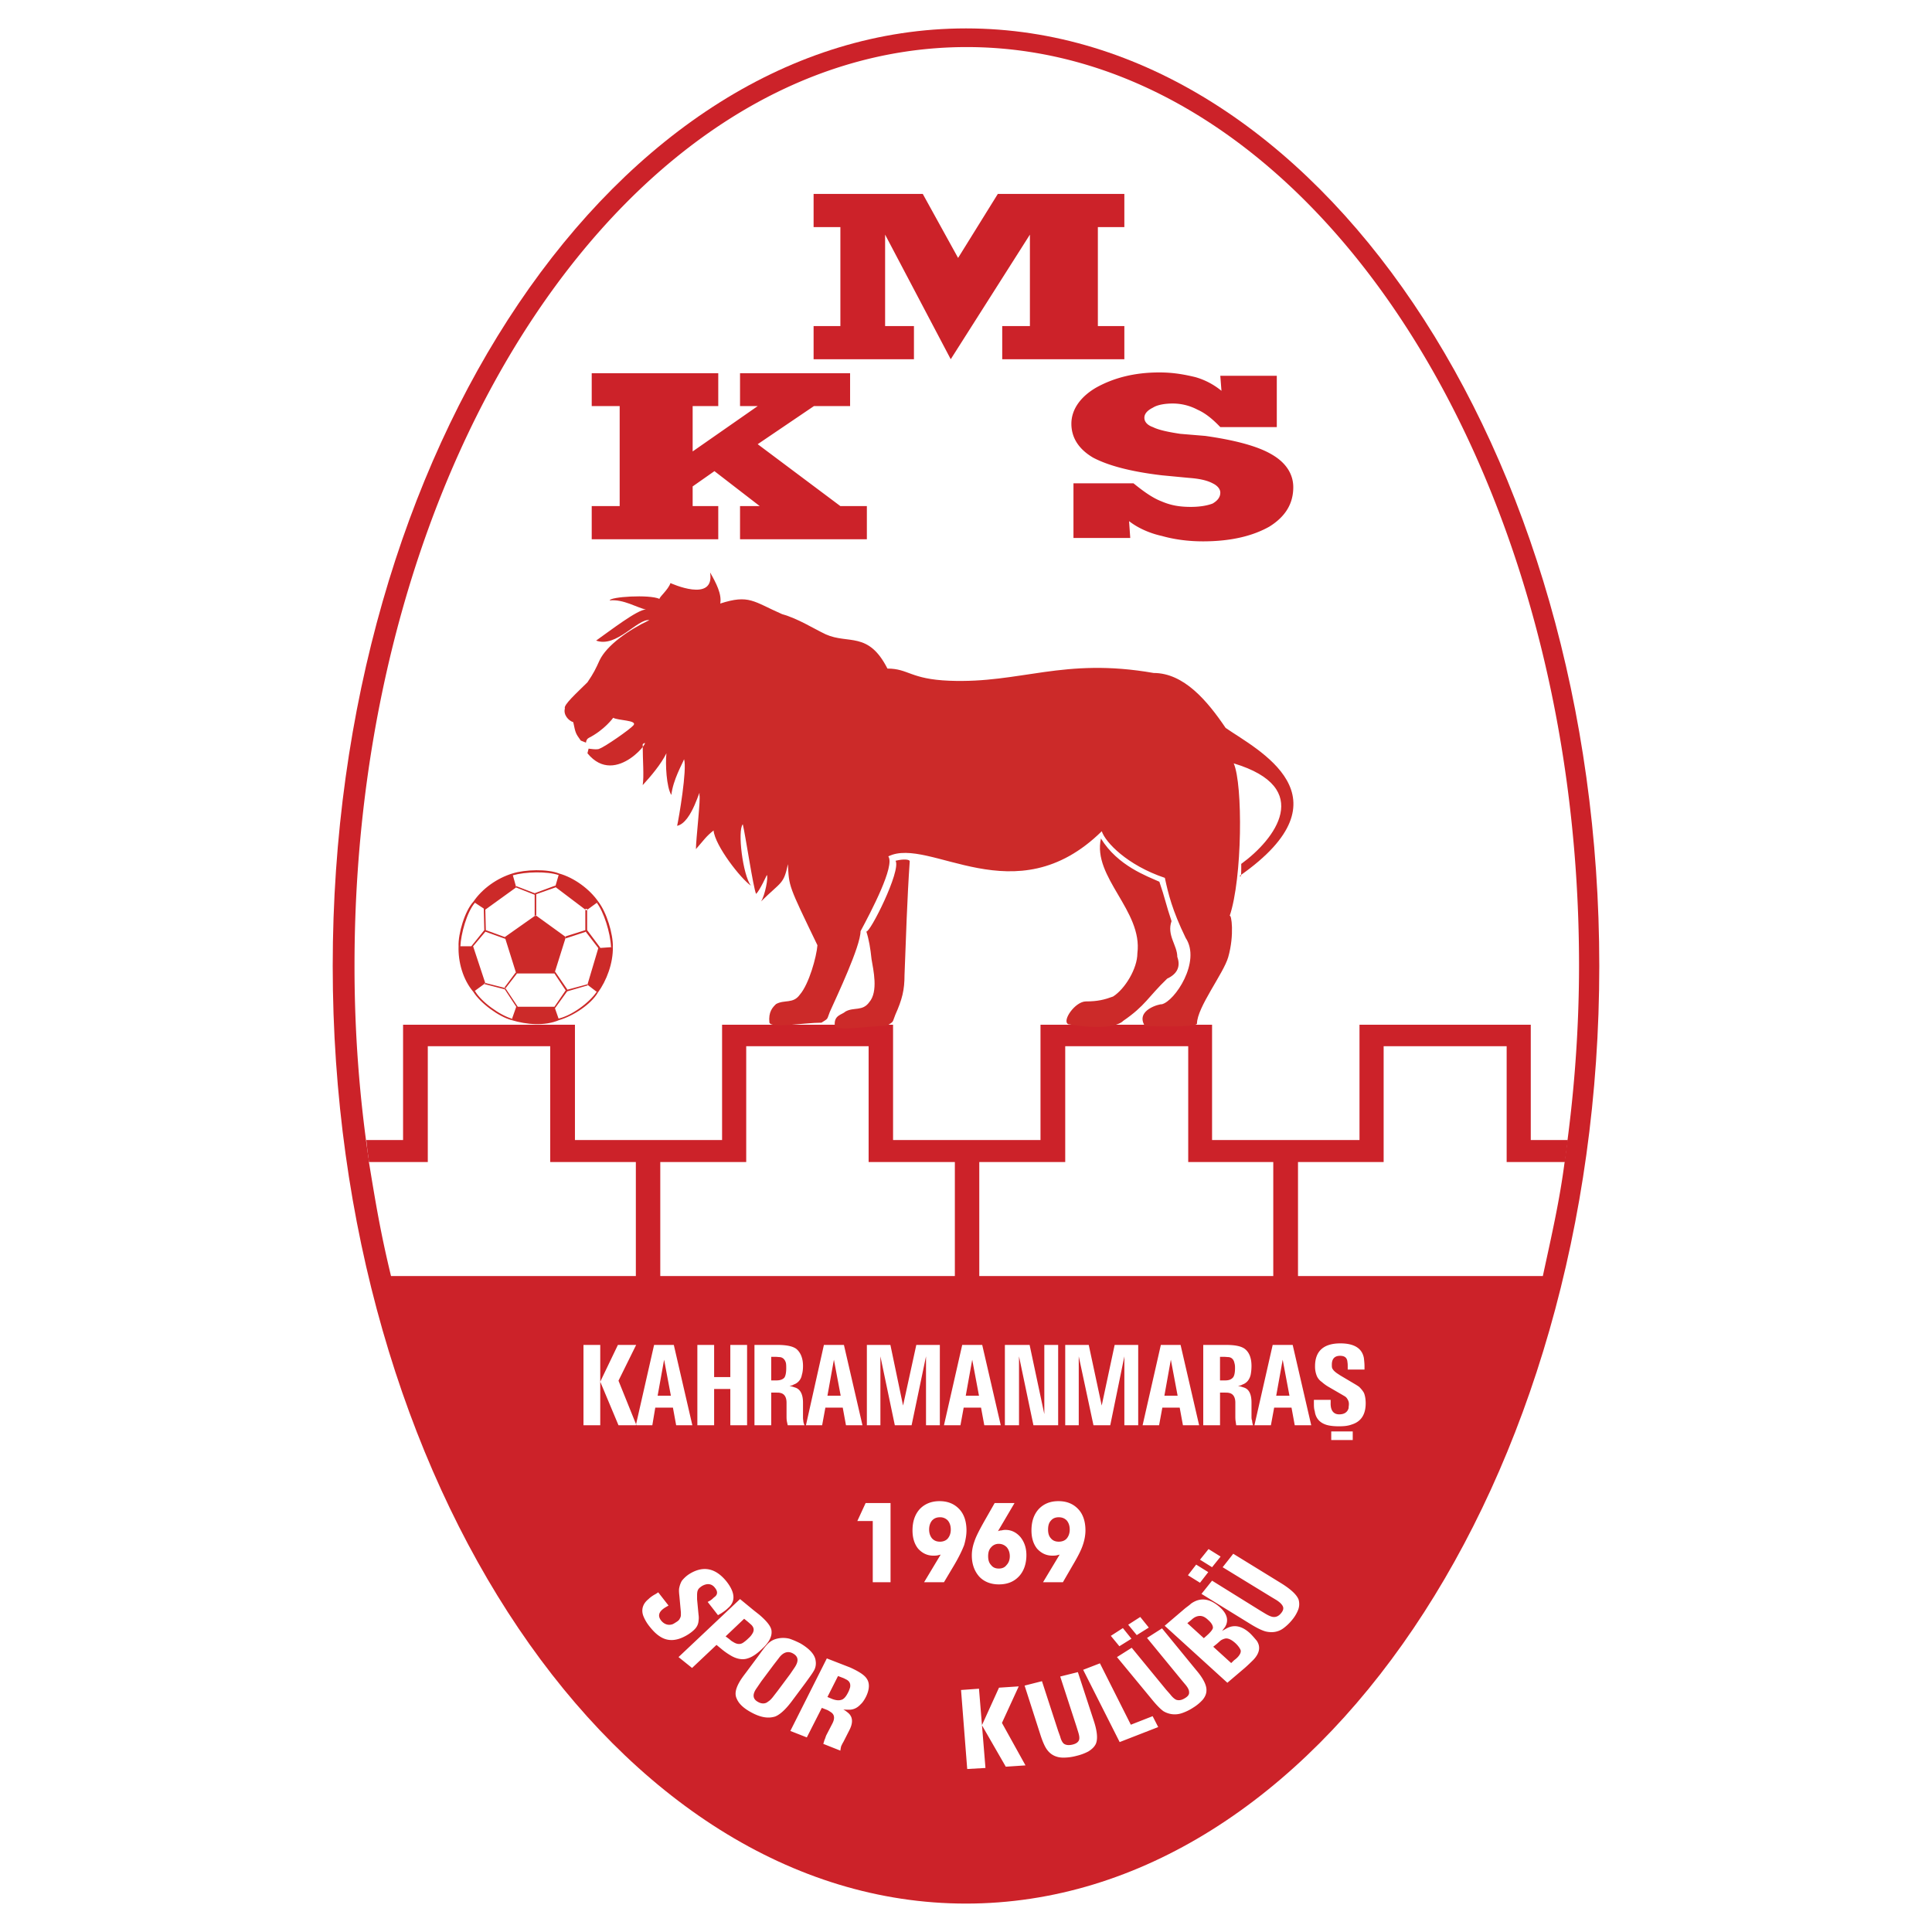 <svg xmlns="http://www.w3.org/2000/svg" width="2500" height="2500" viewBox="0 0 192.756 192.756"><g fill-rule="evenodd" clip-rule="evenodd"><path fill="#fff" d="M0 0h192.756v192.756H0V0z"/><path d="M96.378 2.834c34.8 0 63.183 42.021 63.183 93.543 0 51.522-28.383 93.544-63.183 93.544S33.195 147.9 33.195 96.378c0-51.522 28.383-93.544 63.183-93.544z" fill="#cc2229"/><path d="M96.421 4.696c33.643 0 61.081 41.15 61.081 91.603 0 50.455-27.438 91.605-61.081 91.605-33.642 0-61.08-41.15-61.08-91.605 0-50.453 27.439-91.603 61.08-91.603z" fill="#cc2229"/><path d="M96.441 4.696c33.647 0 61.1 41.147 61.1 91.599 0 6.744-.529 13.387-1.469 19.746l-119.234-.025a130.917 130.917 0 0 1-1.468-19.721c.001-50.452 27.423-91.599 61.071-91.599z" fill="#fff"/><path d="M59.036 53.803v-3.309h2.789v-9.977h-2.789v-3.282h12.625v3.282h-2.555v4.523l6.489-4.523h-1.762v-3.282h10.981v3.282h-3.611l-5.608 3.8 8.25 6.177h2.642v3.309H73.833v-3.309H75.8l-4.521-3.489-2.173 1.525v1.964h2.555v3.309H59.036zM81.173 35.84v-3.309h2.672v-9.873h-2.672V19.35h10.893l3.523 6.384 3.963-6.384h12.625v3.309h-2.643v9.873h2.643v3.309H99.992v-3.309h2.762v-9.124L94.855 35.84l-6.547-12.432v9.124h2.877v3.309H81.173v-.001zm31.475 16.154l.117 1.68H107.1V48.22h5.988c1.088.879 1.939 1.473 2.818 1.81.969.414 1.85.543 2.908.543.881 0 1.643-.129 2.172-.336.439-.258.764-.594.764-1.085 0-.388-.324-.724-.764-.931-.529-.284-1.291-.465-2.377-.543l-2.703-.258c-3.053-.362-5.314-.956-6.84-1.758-1.41-.827-2.174-1.964-2.174-3.386 0-1.396.881-2.688 2.496-3.619 1.732-.957 3.787-1.499 6.283-1.499 1.41 0 2.496.207 3.582.465a7.21 7.21 0 0 1 2.613 1.37l-.117-1.5h5.637v5.118h-5.637c-.764-.801-1.498-1.396-2.262-1.731a5.293 5.293 0 0 0-2.494-.621c-.764 0-1.527.129-1.967.414-.529.259-.852.595-.852 1.008 0 .414.322.75.852.931.557.284 1.525.491 2.729.672l2.496.207c2.908.413 5.197 1.008 6.607 1.835 1.408.801 2.172 1.938 2.172 3.282 0 1.628-.764 2.921-2.379 3.929-1.643.931-3.816 1.474-6.635 1.474-1.527 0-2.936-.207-4.111-.543-1.202-.26-2.405-.802-3.257-1.474z" fill="#cc2229"/><path d="M59.887 134.184v8.014h-1.673v-8.014h1.673zm1.761 0h1.821l-1.762 3.568 1.791 4.445h-1.791l-1.82-4.344 1.761-3.669zm3.729 6.255l-.294 1.758h-1.644l1.82-8.014h1.967l1.85 8.014h-1.615l-.323-1.758h-1.761zm1.557-1.189l-.676-3.592-.646 3.592h1.322zm4.315-5.066v3.205h1.615v-3.205h1.673v8.014h-1.673v-3.619h-1.615v3.619h-1.673v-8.014h1.673zm6.342 0c.881 0 1.498.131 1.85.389.411.336.676.904.676 1.705 0 .311-.03.621-.118.904a1.211 1.211 0 0 1-.822.957c-.088.078-.235.104-.411.129.205.053.381.104.528.156.558.154.822.697.822 1.525v1.344c0 .18 0 .309.029.438 0 .104.029.26.117.467H78.59l-.088-.414c-.029-.182-.029-.361-.029-.49v-1.344c0-.543-.206-.906-.646-.982-.088-.027-.235-.027-.381-.027h-.5v3.258h-1.673v-8.014h2.318v-.001zm-.646 1.189v2.352h.5c.352 0 .616-.076.792-.258.118-.129.206-.465.206-.957 0-.154 0-.334-.029-.516-.088-.336-.294-.568-.617-.596-.117 0-.235-.025-.382-.025h-.47zm5.403 5.066l-.323 1.758H80.41l1.791-8.014h1.997l1.85 8.014h-1.645l-.323-1.758h-1.732zm1.527-1.189l-.675-3.592-.646 3.592h1.321zm4.961-5.066l1.263 6.049 1.321-6.049h2.349v8.014h-1.38v-6.875l-1.438 6.875h-1.674l-1.438-6.875v6.875h-1.351v-8.014h2.348zm7.311 6.255l-.322 1.758H94.18l1.82-8.014h1.996l1.85 8.014h-1.643l-.324-1.758h-1.732zm1.527-1.189l-.675-3.592-.646 3.592h1.321zm5.051-5.066l1.467 6.902v-6.902h1.381v8.014h-2.467l-1.438-6.875v6.875h-1.41v-8.014h2.467zm5.9 0l1.293 6.049 1.291-6.049h2.35v8.014h-1.381v-6.875l-1.408 6.875h-1.674l-1.469-6.875v6.875h-1.35v-8.014h2.348zm7.342 6.255l-.324 1.758h-1.645l1.82-8.014h1.969l1.85 8.014h-1.615l-.324-1.758h-1.731zm1.525-1.189l-.676-3.592-.645 3.592h1.321zm4.846-5.066c.91 0 1.496.131 1.85.389.439.336.674.904.674 1.705 0 .311-.029.621-.088.904-.117.467-.381.803-.822.957-.117.078-.234.104-.439.129.234.053.41.104.557.156.559.154.793.697.793 1.525v1.344c0 .18 0 .309.061.438 0 .104.029.26.088.467h-1.674l-.061-.414c-.027-.182-.027-.361-.027-.49v-1.344c0-.543-.207-.906-.646-.982-.117-.027-.264-.027-.383-.027h-.498v3.258h-1.674v-8.014h2.289v-.001zm-.617 1.189v2.352h.498c.354 0 .588-.076.764-.258.146-.129.236-.465.236-.957 0-.154 0-.334-.059-.516-.061-.336-.266-.568-.588-.596-.117 0-.266-.025-.412-.025h-.439zm5.402 5.066l-.324 1.758h-1.643l1.82-8.014h1.996l1.85 8.014h-1.645l-.322-1.758h-1.732zm1.527-1.189l-.676-3.592-.646 3.592h1.322zm4.11.414v.285c-.029.775.293 1.162.852 1.162.5 0 .822-.207.939-.621 0-.154.029-.258.029-.387a.849.849 0 0 0-.117-.465c-.059-.104-.117-.207-.264-.311l-.264-.156-1.381-.801a4.051 4.051 0 0 1-.676-.49 1.413 1.413 0 0 1-.498-.596 2.493 2.493 0 0 1-.178-.98c0-1.5.852-2.275 2.525-2.275 1.381 0 2.174.492 2.35 1.473.029.26.059.543.059.803v.334h-1.674v-.283c0-.154 0-.311-.029-.465-.029-.414-.264-.621-.734-.621-.527 0-.822.285-.822.879 0 .207 0 .361.119.49.057.104.205.234.381.363l.352.232 1.352.801c.176.104.352.207.527.336.207.207.354.389.471.596.117.283.176.645.176 1.033 0 1.137-.469 1.834-1.379 2.119-.412.154-.822.182-1.293.182-.41 0-.822-.027-1.203-.131-.705-.205-1.115-.672-1.205-1.369-.088-.258-.088-.543-.088-.852v-.285h1.673zm.058 3.152h2.145v.854h-2.145v-.854z" fill="#fff"/><path d="M156.426 113.74h-3.701v-11.502h-17.088v11.502h-14.709v-11.502h-17.117v11.502h-14.71v-11.502H72.042v11.502h-14.68v-11.502H40.215v11.502h-3.67c.206 2.377 1.086 7.264 2.437 13.568H153.9c1.174-5.064 2.026-9.587 2.526-13.568z" fill="#cc2229"/><path d="M66.699 160.186l-.265.154c-.705.414-.852.854-.47 1.346.293.361.705.516 1.145.361.118-.053.235-.129.353-.207.176-.104.293-.207.353-.336.058-.104.117-.207.117-.387v-.26l-.147-1.602c-.029-.26-.059-.543-.029-.775.059-.311.147-.543.264-.75.176-.232.441-.492.763-.697 1.38-.854 2.613-.596 3.7.748.852 1.086.94 1.99.147 2.662-.176.182-.44.363-.675.518l-.323.182-1.027-1.318.235-.129c.176-.104.294-.234.411-.336.353-.234.382-.57.088-.932-.323-.439-.793-.49-1.321-.18-.176.129-.323.232-.382.387-.059.104-.088.285-.088.518v.412l.147 1.553c.029.18.029.387 0 .594a1.29 1.29 0 0 1-.264.697c-.177.232-.47.465-.793.672-1.086.672-2.025.725-2.848.156-.352-.234-.646-.543-.939-.906a4.113 4.113 0 0 1-.646-1.059c-.264-.646-.088-1.266.499-1.732.176-.18.441-.361.734-.518l.235-.154 1.026 1.318zm8.485.464l.558.439c.792.672 1.204 1.215 1.233 1.629.059.568-.264 1.164-.939 1.783-.528.516-.999.826-1.439.957-.528.18-1.145.051-1.732-.311a6.803 6.803 0 0 1-.939-.672l-.441-.363-2.437 2.301-1.351-1.086 6.136-5.789 1.351 1.112zm-.94.854l-1.85 1.758.381.283c.118.104.235.207.353.26.382.258.734.283 1.027.078a3.49 3.49 0 0 0 .499-.414c.147-.129.294-.285.382-.439.235-.336.206-.646-.088-.932l-.323-.283-.381-.311zm1.41 3.721c.411-.568.675-.93.851-1.111.264-.309.587-.516.999-.619a2.595 2.595 0 0 1 1.263 0c.381.129.733.285 1.086.465.969.568 1.468 1.162 1.527 1.758a1.48 1.48 0 0 1-.235 1.061c-.117.205-.382.568-.793 1.137l-1.233 1.654c-.675.93-1.263 1.473-1.762 1.68-.705.232-1.498.104-2.466-.439-.705-.389-1.175-.828-1.38-1.318-.235-.465-.118-1.008.264-1.68.176-.311.411-.621.646-.932l1.233-1.656zm.293 2.533l-.44.646c-.47.646-.412 1.111.117 1.396.353.207.734.207.999-.025.176-.104.323-.26.469-.439l.5-.646 1.233-1.654.44-.646c.44-.646.411-1.111-.147-1.422-.5-.283-.999-.129-1.438.492l-.5.646-1.233 1.652zm8.867-1.395c.852.387 1.438.75 1.673 1.137.294.439.265 1.061-.088 1.783-.147.285-.323.568-.528.75-.352.387-.763.568-1.233.543-.147 0-.323 0-.499-.027.176.104.352.234.44.311.499.389.558.982.176 1.732l-.617 1.215c-.088.129-.147.283-.206.387a3.03 3.03 0 0 0-.088.467l-1.703-.674.117-.387c.089-.182.118-.336.177-.465l.616-1.189c.264-.518.206-.904-.176-1.137-.118-.078-.235-.156-.353-.207l-.528-.207-1.498 2.947-1.644-.646 3.641-7.236 2.321.903zm-1.204.854l-1.057 2.092.499.207c.353.129.646.156.881.078.235-.051.47-.311.675-.725.088-.154.147-.336.206-.516.059-.336-.029-.596-.353-.775-.117-.053-.234-.129-.382-.182l-.469-.179zm14.064 1.265l.646 7.908-1.821.104-.616-7.883 1.791-.129zm1.996-.103l1.969-.129-1.674 3.645 2.348 4.238-1.967.129-2.379-4.135 1.703-3.748zm4.287-.647l1.615 4.963.205.568c.088.361.234.596.354.697.205.156.498.182.85.104.354-.078.588-.232.676-.465.059-.182.029-.439-.088-.801l-.176-.568-1.615-4.963 1.762-.439 1.615 4.938c.322 1.008.381 1.756.176 2.221-.146.311-.41.543-.734.75a4.923 4.923 0 0 1-1.174.439 5.01 5.01 0 0 1-1.35.182c-.617 0-1.176-.232-1.557-.725-.234-.283-.471-.801-.705-1.523l-1.586-4.938 1.732-.44zm4.111-1.136l1.672-.646 3.084 6.125 2.174-.852.557 1.086-3.846 1.498-3.641-7.211zm4.844-2.198l3.436 4.188.41.465c.236.311.471.492.617.543.266.078.529.025.822-.154.322-.182.471-.389.439-.621 0-.207-.117-.439-.352-.725l-.41-.49-3.436-4.188 1.498-.955 3.404 4.16c.734.854 1.057 1.551 1.027 2.043 0 .334-.146.645-.381.93a4.324 4.324 0 0 1-.939.775 4.9 4.9 0 0 1-1.174.568 2.188 2.188 0 0 1-1.791-.207c-.295-.207-.705-.619-1.205-1.24l-3.436-4.162 1.471-.93zm-2.084-1.189l1.203-.775.852 1.061-1.203.75-.852-1.036zm1.733-1.111l1.203-.773.852 1.059-1.203.75-.852-1.036zm3.64.103l1.879-1.602c.293-.26.588-.439.734-.594.939-.674 1.908-.545 2.936.387.705.646.852 1.318.469 1.938l-.293.389.412-.232c.762-.439 1.555-.285 2.377.465.266.258.5.543.676.75.412.619.264 1.266-.354 1.912-.264.258-.527.518-.85.801l-1.732 1.473-6.254-5.687zm6.635 3.723l.293-.285c.146-.104.266-.207.383-.336.205-.232.322-.465.264-.672-.059-.154-.205-.387-.469-.646-.383-.361-.734-.543-1.027-.516a1.366 1.366 0 0 0-.5.207l-.381.336-.354.283 1.791 1.629zm-4.375-3.981l1.645 1.498.264-.232c.383-.336.617-.619.646-.801 0-.207-.117-.465-.469-.775-.266-.258-.529-.412-.822-.412-.266 0-.559.104-.852.387l-.412.335zm2.467-4.24l4.785 2.973.559.338c.352.207.617.311.793.311.264.023.529-.104.734-.363.234-.258.293-.518.176-.725-.088-.18-.295-.387-.617-.594l-.559-.336-4.814-2.945 1.057-1.344 4.787 2.945c.998.621 1.555 1.162 1.732 1.629.088.311.088.645-.029.982a3.643 3.643 0 0 1-.588 1.008 4.768 4.768 0 0 1-.91.879c-.5.361-1.086.465-1.762.309-.381-.104-.91-.361-1.615-.801l-4.785-2.947 1.056-1.319zm-2.408-.541l.822-1.061 1.205.75-.822 1.061-1.205-.75zm1.205-1.551l.852-1.061 1.203.75-.852 1.061-1.203-.75zM129.502 115.938v11.371h24.428c.939-4.342 1.674-7.547 2.172-11.371h-5.783v-11.555h-12.273v11.555h-8.544zm-31.799 0v11.371h29.332v-11.371h-8.486v-11.555h-12.271v11.555h-8.575zm-31.827 0v11.371h29.39v-11.371h-8.603v-11.555H74.45v11.555h-8.574zm-26.865 11.371h24.428v-11.371h-8.544v-11.555H42.681v11.555h-5.872c.705 4.316 1.175 7.107 2.202 11.371zM87.075 157.859v-6.107h-1.539l.829-1.795h2.485v7.902h-1.775zm6.718-4.045c.296 0 .592-.107.77-.322.178-.213.296-.508.296-.883 0-.402-.118-.697-.296-.91a1.041 1.041 0 0 0-.77-.322c-.355 0-.592.107-.799.322-.177.213-.295.508-.295.91 0 .375.119.67.295.883.207.215.444.322.799.322zm.059 1.288a7.182 7.182 0 0 1-.326.08c-.148.025-.266.025-.414.025-.592 0-1.095-.24-1.509-.695-.385-.482-.562-1.098-.562-1.822 0-.883.237-1.58.71-2.115.503-.537 1.184-.805 1.983-.805.829 0 1.479.268 1.983.805.473.508.71 1.232.71 2.115 0 .455-.089.965-.237 1.473-.207.537-.532 1.207-1.006 2.01l-1.006 1.688h-1.983l1.657-2.759zm5.8-1.073a.976.976 0 0 0-.77.348c-.207.215-.295.51-.295.885s.088.67.295.883c.178.242.445.35.77.35.326 0 .592-.107.77-.35.207-.213.326-.508.326-.883s-.119-.67-.297-.885a1.079 1.079 0 0 0-.799-.348zm-.088-1.259a.856.856 0 0 1 .355-.08c.117-.025.236-.053.385-.053.592 0 1.094.24 1.51.723.383.482.59 1.072.59 1.795 0 .885-.266 1.607-.738 2.115-.504.537-1.154.805-2.014.805-.799 0-1.479-.268-1.953-.777-.473-.535-.74-1.232-.74-2.115 0-.457.089-.938.267-1.42.146-.455.502-1.152 1.035-2.09l.977-1.715h1.982l-1.656 2.812zm6.067 1.044c.326 0 .621-.107.799-.322.178-.213.297-.508.297-.883 0-.402-.119-.697-.297-.91-.207-.215-.473-.322-.799-.322s-.592.107-.77.322c-.207.213-.295.508-.295.91 0 .375.088.67.295.883.178.215.444.322.77.322zm.09 1.288c-.09.025-.207.053-.326.08-.148.025-.266.025-.414.025-.592 0-1.096-.24-1.51-.695-.385-.482-.562-1.098-.562-1.822 0-.883.236-1.58.711-2.115.504-.537 1.154-.805 1.982-.805s1.48.268 1.982.805c.475.508.711 1.232.711 2.115 0 .455-.09.965-.266 1.473-.178.537-.533 1.207-1.008 2.01l-.977 1.688h-1.982l1.659-2.759z" fill="#fff"/><path d="M55.314 97.121l1.14-3.63-3.006-2.174-3.084 2.174 1.14 3.63h3.81zm3.266-6.443h-.182v2.225l1.296 1.688.208-.026L58.58 92.8v-2.122zm-.104 2.276l-.078-.051V92.8l-2.021.64.077.179 2.022-.665zm.208 5.343l-.052-.102-2.177.588-1.14 1.662.052.154 1.218-1.689 2.099-.613zm-2.229.537v-.051l.156-.051-1.244-1.816-.052.205 1.14 1.713zm-9.434-4.423h.181l1.271-1.508-.052-2.148-.155-.103.052 2.148-1.297 1.611zm1.452-1.611v.103l-.052.051 1.996.716-.052-.179-1.892-.691zm3.031 7.645h.156l-1.244-1.867-2.022-.512-.104.104 2.073.537 1.141 1.738zm-1.217-1.867l.13.051 1.166-1.508h-.078l-.052-.102-1.166 1.559zm1.14-10.202l.077.153h-.052l1.892.742 2.099-.742-.051-.051.026-.128-2.074.767-1.917-.741zm2.073.844l-.156.051v-.051 2.173l.156-.025V89.22zm-2.462 12.555c1.503.459 3.317.613 4.743 0l-.466-1.33h-3.81l-.467 1.33zm-5.287-7.364c-.052 1.535.415 3.298 1.477 4.552l1.192-.869-1.218-3.683h-1.451zm5.365-7.262c-1.503.46-2.98 1.483-3.888 2.813l1.192.792 3.084-2.225-.388-1.38zm8.578 2.813c-.881-1.278-2.436-2.404-3.914-2.813l-.388 1.33 3.109 2.353 1.193-.87zm-.051 9.077c.881-1.201 1.529-2.941 1.503-4.551l-1.452.102-1.088 3.656 1.037.793zm-8.605 2.736l.078-.129c-1.218-.332-3.136-1.713-3.732-2.787l-.156.104c.7 1.125 2.54 2.48 3.81 2.812zm-5.287-7.364h.181c.052-1.201.623-3.375 1.452-4.347l-.156-.102c-.854.92-1.529 3.196-1.477 4.449zm5.365-7.262l.052.179c1.27-.358 3.395-.409 4.561-.025l.052-.154c-1.14-.46-3.369-.409-4.665 0zm8.578 2.813l-.155.102c.7.921 1.348 2.94 1.425 4.424h.182c.025-1.33-.622-3.452-1.452-4.526zm-.051 9.077l-.104-.102c-.751 1.125-2.54 2.402-3.81 2.684l.052.154c1.426-.41 3.188-1.586 3.862-2.736zM116.217 87.584c.348 1.602.723 3.205 2.08 5.997 1.559 2.352-1.098 6.332-2.396 6.617-.145-.053-2.684.568-1.674 2.17.059 0 5.051.182 5.195-.232 0-1.629 2.654-5.014 3.117-6.642.635-2.223.316-4.342.145-4.109 1.27-3.773 1.326-13.13.404-15.224 8.08 2.43 4.098 7.599.75 10.029 0 .594.029 1.525-.145 1.189 11.285-7.909 1.703-12.587-1.414-14.758-1.818-2.688-4.156-5.479-7.186-5.479-9.006-1.577-13.248 1.06-20.377.775-3.896-.155-4.07-1.214-6.176-1.214-1.905-3.748-3.896-2.404-6.148-3.412-1.212-.569-2.771-1.576-4.358-2.016-2.886-1.267-3.29-1.99-6.176-1.06.173-.93-.404-2.042-1.011-3.102.491 3.102-3.954 1.06-3.954 1.06-.23.672-1.097 1.37-1.097 1.577-1.01-.465-4.964-.207-4.964.155 1.356-.155 2.771.75 3.607.904-.836 0-3.607 2.146-4.964 3.102 2.021.75 4.127-2.196 5.311-2.042-2.078.982-4.243 2.507-4.964 4.006-.375.828-.577 1.267-1.212 2.197-1.068 1.06-2.424 2.274-2.251 2.61-.173.62.346 1.214.836 1.37.231 1.112.231 1.112.75 1.835l.52.207s0-.311.26-.465c1.587-.802 2.454-2.016 2.454-2.016.49.284 2.453.233 2.02.75-.346.414-2.886 2.171-3.377 2.326-.173.155-1.097 0-1.097 0l-.115.465c2.886 3.541 6.696-1.887 5.512-.905 0 1.654.145 3.179 0 4.083.837-.905 1.847-2.119 2.367-3.179-.116 1.06 0 3.385.491 4.161.173-1.524 1.097-3.101 1.27-3.566.317.982-.52 5.893-.693 6.643 1.53-.311 2.367-4.161 2.223-3.076.144.285-.347 4.446-.347 5.402.837-.957 1.01-1.267 1.761-1.861.145 1.525 2.713 4.808 3.723 5.505-.808-1.059-1.356-5.505-.808-6.125.289 1.215 1.039 6.332 1.328 6.952.375-.361 1.068-1.886 1.068-1.886.173.155-.173 2.042-.578 2.636 2.049-2.016 2.251-1.68 2.685-3.722.115 2.274.029 2.042 2.944 8.09-.087 1.137-.837 3.877-1.761 4.936-.664.932-1.53.465-2.367.932-.346.334-.779.773-.664 1.859.23.596 3.435 0 5.195 0 .75-.465.52-.311.837-1.086.693-1.549 3.06-6.538 3.06-8.037 1.039-1.939 3.463-6.54 2.77-7.47 4.128-2.042 12.641 5.997 21.299-2.507.348 1.084 2.513 3.384 6.292 4.651zm-6.377-3.929c-.865 3.877 4.186 7.211 3.637 11.45 0 1.526-1.24 3.567-2.424 4.317-.838.311-1.531.49-2.713.49-1.068 0-2.426 1.939-1.762 2.275 3.348.568 5.021.154 5.484-.336 2.223-1.525 2.453-2.354 4.387-4.213 1.01-.467 1.357-1.215 1.01-2.171 0-1.163-1.068-2.146-.576-3.567-.549-1.628-.666-2.352-1.213-3.929-1.184-.542-4.156-1.576-5.83-4.316zm-23.406 9.279c.346.181 3.492-6.074 2.915-7.056.837-.207 1.415-.129 1.415.052-.26 3.747-.375 7.624-.52 11.345 0 1.5-.231 2.43-.923 3.98-.317.775-.087.621-.837 1.086-1.761 0-4.965.594-5.195 0-.116-1.086.722-1.086 1.068-1.422.837-.465 1.703 0 2.367-.93.923-1.061.404-3.23.23-4.291-.117-1.11-.261-1.963-.52-2.764z" fill="#cc2a29"/></g></svg>